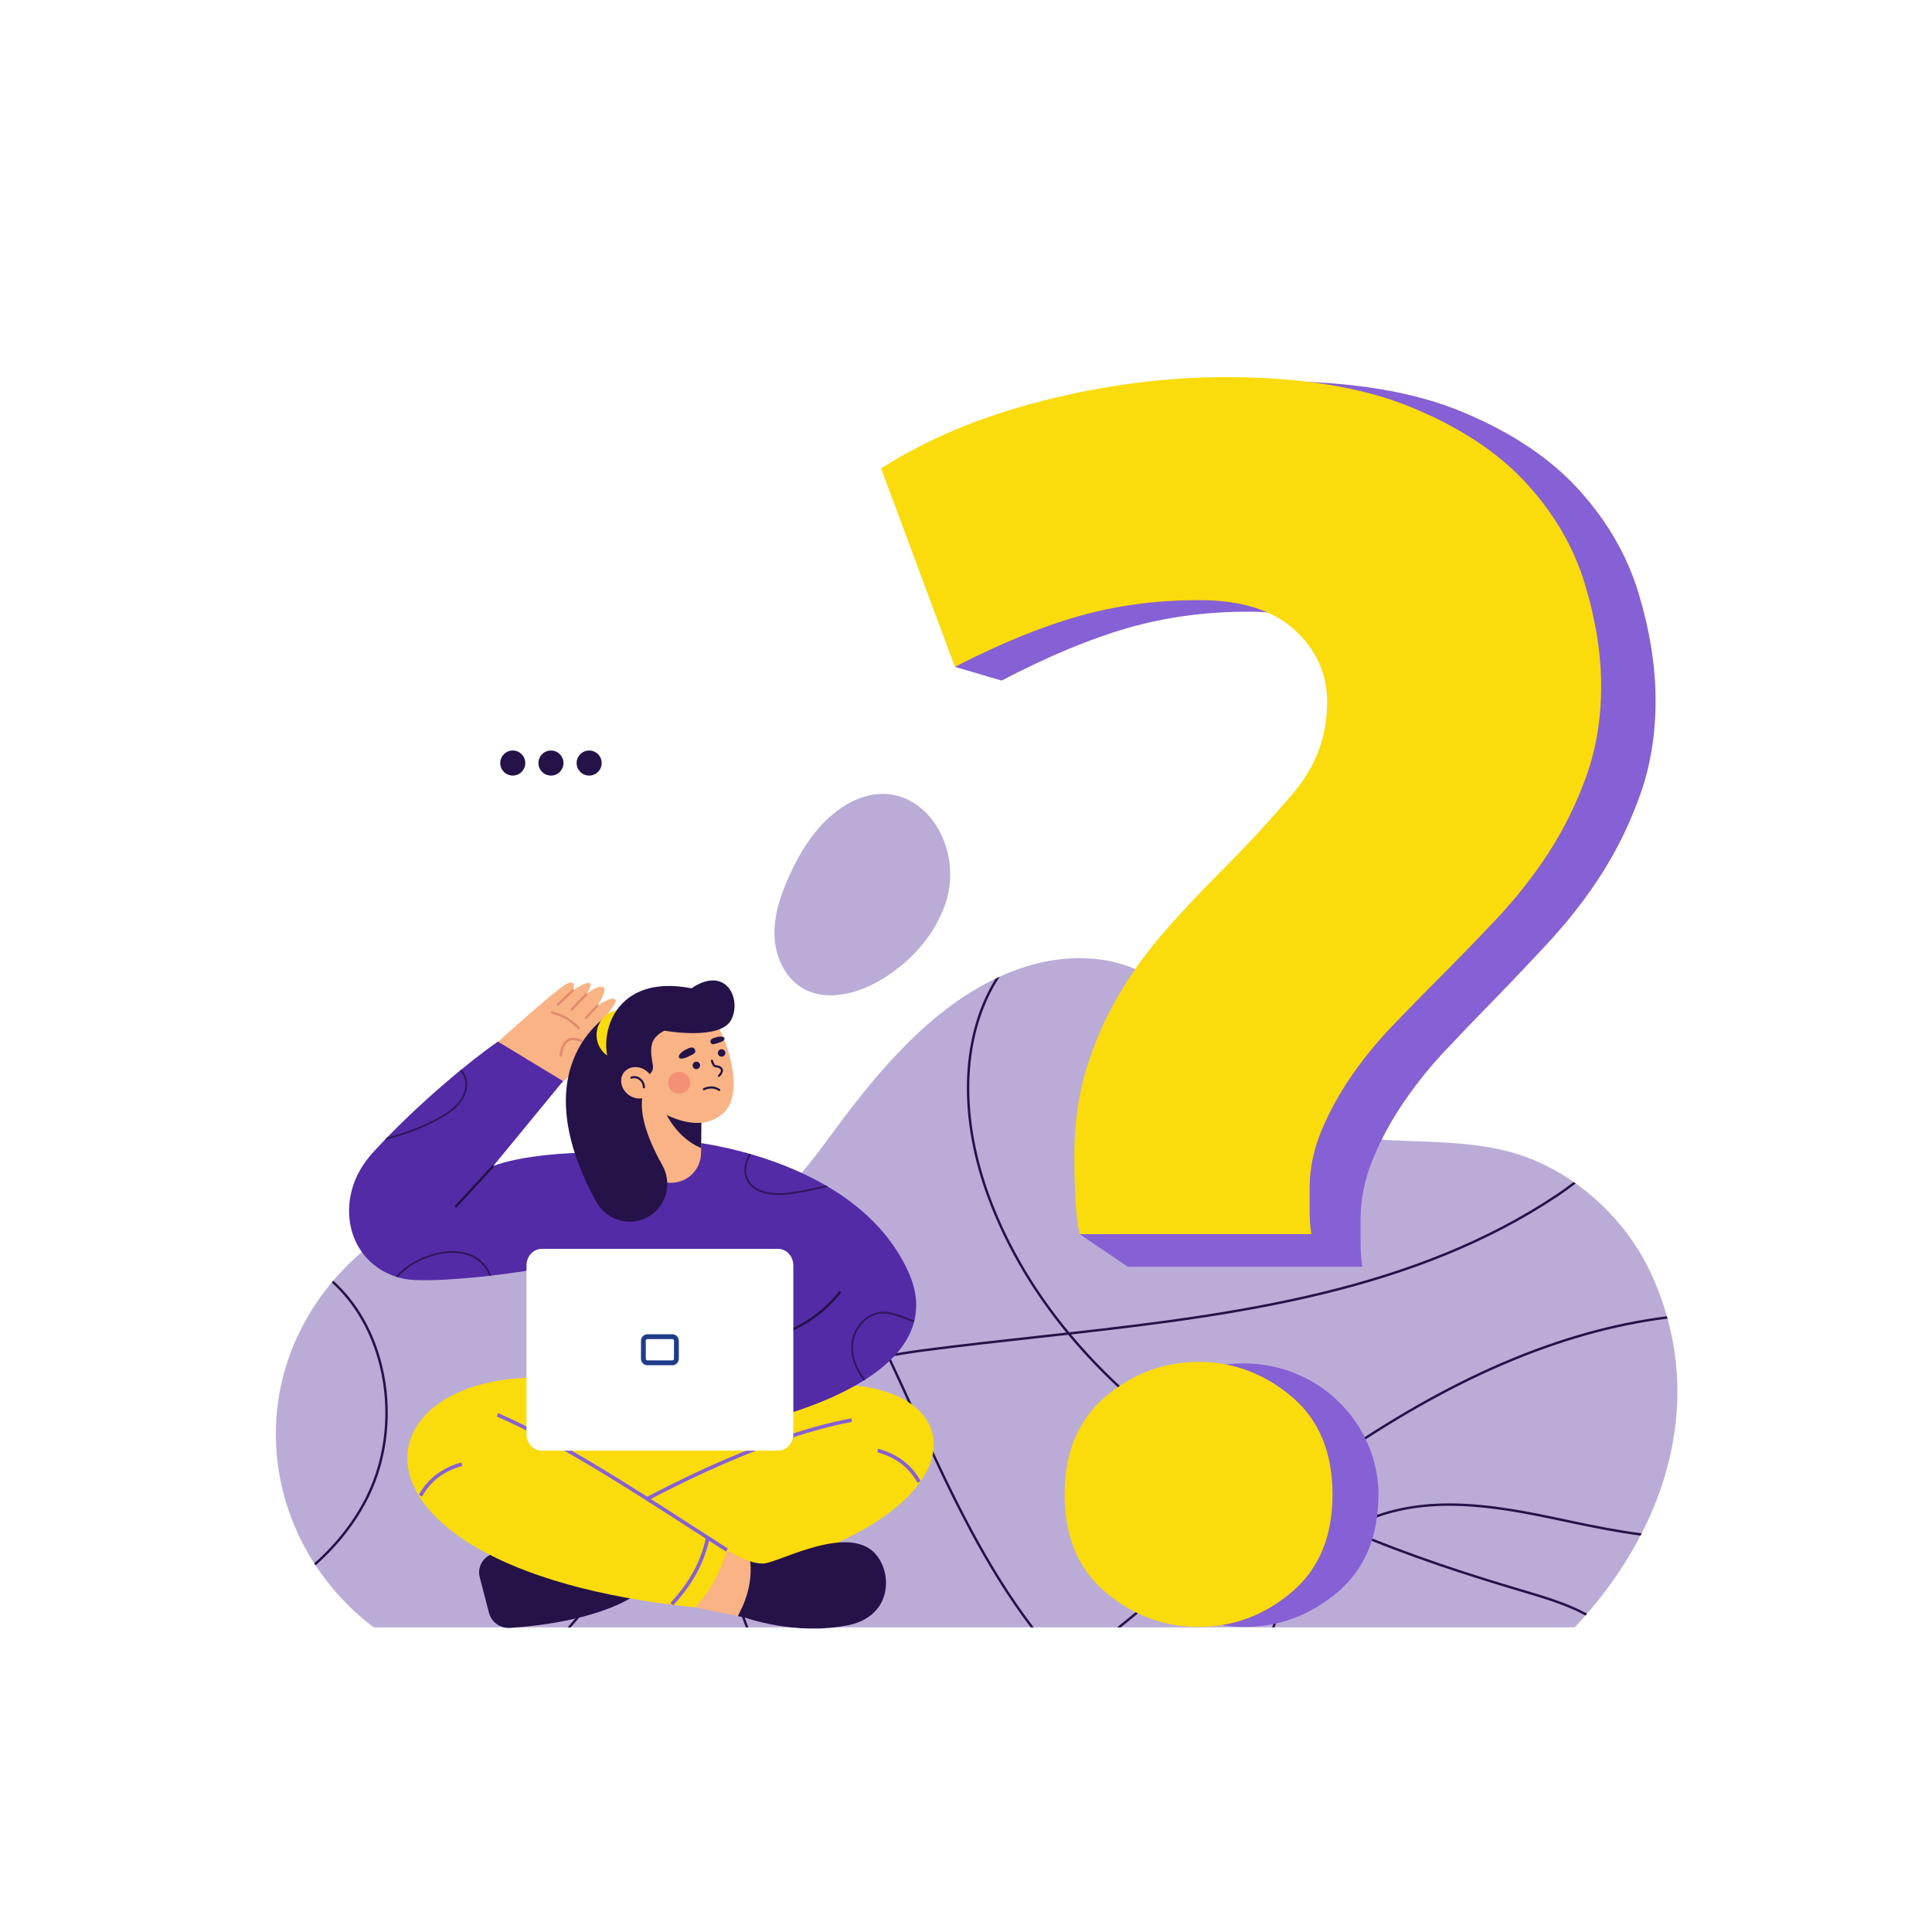 <?xml version="1.0" encoding="UTF-8"?> <svg xmlns="http://www.w3.org/2000/svg" width="2000" height="2000" viewBox="0 0 2000 2000" fill="none"><path d="M1711.27 1322.95C1687.17 1268.13 1640.88 1222.39 1585.28 1199.87C1527.37 1176.42 1460.87 1184.95 1399.87 1177.1C1346.89 1170.28 1308.67 1146.62 1277.03 1104.57C1246.72 1064.28 1219.55 1019.66 1169.99 1001.03C1130.83 986.299 1086.31 990.38 1047.39 1005.73C975.675 1034 921.509 1094.13 875.891 1154.02C834.241 1208.71 800.269 1268.59 723.23 1270.54C646.142 1272.5 572.753 1228.53 495.135 1240.18C392.551 1255.58 307.12 1340.98 289.217 1442.64C272.439 1537.92 314.541 1630.34 386.87 1684.64H1630.09C1721.23 1587.95 1769.06 1454.39 1711.27 1322.95Z" fill="#BAACD7"></path><path d="M587.419 1684.64H590.839C614.59 1658.53 633.194 1626.85 645.021 1591.69C664.164 1534.78 663.358 1475.05 642.75 1423.51C632.335 1397.47 617.295 1373.19 602.751 1349.71C588 1325.9 572.749 1301.29 562.397 1274.9C558.117 1263.99 554.955 1252.28 553.053 1240.33C552.196 1240.22 551.338 1240.13 550.48 1240.02C552.391 1252.4 555.642 1264.53 560.07 1275.82C570.503 1302.41 585.816 1327.13 600.625 1351.03C615.112 1374.42 630.094 1398.6 640.427 1424.44C660.815 1475.43 661.605 1534.54 642.651 1590.89C630.679 1626.49 611.684 1658.47 587.419 1684.64Z" fill="#241249"></path><path d="M1624.08 1576.21C1649.7 1581.67 1674.39 1586.57 1698.26 1589.65C1698.67 1588.86 1699.06 1588.06 1699.47 1587.27C1675.4 1584.21 1650.48 1579.28 1624.61 1573.77C1585.21 1565.37 1542.56 1556.29 1500.27 1556.29C1474.08 1556.29 1448.03 1559.77 1422.97 1569.06C1413.47 1572.58 1404.32 1577.04 1395.61 1582.36C1372.98 1572.71 1350.24 1562.18 1327.7 1550.62C1344.05 1538.31 1360.57 1526.24 1377.28 1514.58C1501.26 1428.01 1615.67 1378.93 1726.21 1365C1725.99 1364.19 1725.76 1363.38 1725.53 1362.57C1614.7 1376.61 1500.03 1425.82 1375.85 1512.53C1358.79 1524.44 1341.92 1536.77 1325.23 1549.35C1299.89 1536.26 1274.85 1521.87 1250.61 1505.99C1206.66 1477.19 1154.37 1436.08 1108.71 1381.45C1285.66 1361.6 1465.81 1336.59 1612.93 1238.27C1618.52 1234.53 1624.71 1230.13 1631.12 1225.14C1630.41 1224.63 1629.69 1224.14 1628.97 1223.64C1622.83 1228.4 1616.91 1232.6 1611.54 1236.19C1464.46 1334.49 1283.97 1359.31 1106.8 1379.16C1074.53 1340.13 1045.7 1294.28 1025.67 1241.21C994.459 1158.55 996.106 1077.42 1030.19 1018.64C1031.67 1016.09 1033.23 1013.57 1034.84 1011.08C1033.42 1011.74 1032.01 1012.42 1030.6 1013.09C1029.72 1014.51 1028.86 1015.94 1028.02 1017.38C993.565 1076.82 991.852 1158.72 1023.33 1242.1C1043.25 1294.88 1071.83 1340.54 1103.83 1379.48C1093.57 1380.63 1083.31 1381.76 1073.09 1382.89C1036.19 1386.96 998.04 1391.18 960.994 1395.94C947.471 1397.69 933.72 1399.72 920.037 1402.26C890.704 1340.35 858.484 1279.96 816.833 1228.16C816.238 1228.76 815.631 1229.33 815.03 1229.92C856.324 1281.32 888.344 1341.27 917.497 1402.74C857.817 1414.12 799.865 1435.52 768.923 1485.32C740.025 1531.83 740.051 1596.12 769.001 1676.4C770.002 1679.18 771.033 1681.92 772.079 1684.64H774.757C773.611 1681.66 772.471 1678.66 771.353 1675.55C742.676 1596.02 742.574 1532.47 771.048 1486.64C801.623 1437.43 859.256 1416.32 918.604 1405.07C928.959 1426.98 938.962 1449.06 948.904 1471.01L949.986 1473.4C984.512 1549.62 1020.22 1623.17 1066.98 1684.64H1070.1C1022.92 1623.06 987.006 1549.06 952.264 1472.37L951.183 1469.98C941.326 1448.22 931.406 1426.32 921.145 1404.6C934.564 1402.12 948.05 1400.13 961.316 1398.43C998.339 1393.66 1036.48 1389.45 1073.36 1385.38C1084.13 1384.19 1094.93 1383 1105.74 1381.79C1151.83 1437.27 1204.78 1478.95 1249.24 1508.08C1273.21 1523.79 1297.97 1538.04 1323.02 1551.03C1280.49 1583.19 1239.13 1617.03 1198.74 1650.08C1184.75 1661.52 1170.61 1673.08 1156.35 1684.64H1160.31C1173.76 1673.73 1187.12 1662.81 1200.32 1652.01C1240.99 1618.74 1282.65 1584.65 1325.48 1552.3C1347.89 1563.83 1370.52 1574.34 1393.02 1583.97C1362.23 1603.55 1337.14 1633.88 1321.96 1670.7C1320.06 1675.31 1318.4 1679.96 1316.87 1684.64H1319.5C1320.95 1680.29 1322.5 1675.95 1324.28 1671.65C1339.49 1634.73 1364.8 1604.43 1395.82 1585.16C1458.74 1611.89 1520.58 1631.73 1573.71 1647.45L1575.71 1648.05C1598.1 1654.67 1621 1661.45 1641.26 1672.35C1641.82 1671.7 1642.39 1671.06 1642.96 1670.41C1622.37 1659.24 1599.13 1652.36 1576.42 1645.65L1574.42 1645.06C1521.83 1629.5 1460.7 1609.9 1398.46 1583.56C1406.57 1578.74 1415.05 1574.66 1423.84 1571.4C1488.7 1547.37 1560.63 1562.69 1624.08 1576.21Z" fill="#241249"></path><path d="M393.137 1414.28C404.179 1459.47 399.253 1508.28 379.62 1548.2C366.761 1574.34 348.191 1598 325.318 1618.33C325.773 1619.04 326.238 1619.74 326.7 1620.44C349.944 1599.85 368.81 1575.84 381.864 1549.3C401.752 1508.87 406.746 1459.44 395.565 1413.68C386.83 1377.93 369.27 1347.65 345.009 1325.74C344.468 1326.37 343.931 1327.01 343.397 1327.66C367.254 1349.23 384.531 1379.05 393.137 1414.28Z" fill="#241249"></path><path d="M958.958 841.716C980.737 863.971 990.498 901.463 978.49 936.03C966.863 969.5 941.374 997.224 910.751 1015.05C886.112 1029.39 853.972 1037.3 829.74 1022.28C811.632 1011.06 802.242 989.043 801.72 967.746C801.198 946.449 808.36 925.694 817.212 906.317C829.69 879.003 846.483 852.516 871.5 835.906C905.984 813.011 938.024 820.324 958.958 841.716Z" fill="#BAACD7"></path><g filter="url(#filter0_g_280_3)"><path d="M1696.36 614.408C1684.69 575.579 1664.15 539.93 1634.75 507.338C1605.29 474.746 1565.11 447.841 1514.21 426.562C1463.31 405.282 1398.64 394.643 1320.19 394.643C1257.62 394.643 1193.85 403.081 1128.87 419.958C1063.84 436.896 1007.44 460.988 959.592 492.296L1021.87 663.275L988.491 690.314L1036.9 704.54C1084.68 679.53 1128.22 661.37 1167.5 650.057C1206.72 638.806 1248.4 633.18 1292.59 633.18C1336.72 633.18 1370.13 643.82 1392.83 665.099C1415.52 686.44 1426.84 712.06 1426.84 742.145C1426.84 778.467 1415.16 810.692 1391.93 838.881C1368.58 867.07 1342.83 895.565 1314.62 924.366C1295.04 944.361 1276 965.029 1257.62 986.309C1239.23 1007.65 1222.95 1030.46 1208.87 1054.92C1194.74 1079.32 1183.43 1105.61 1174.86 1133.8C1166.24 1161.99 1161.99 1193.6 1161.99 1228.64C1161.99 1239.95 1162.23 1253.4 1162.89 1269.06C1163 1271.95 1163.15 1274.76 1163.32 1277.54H1117.56L1167.5 1311.31H1410.31C1409.06 1303.79 1408.46 1295.05 1408.46 1285.02C1408.46 1274.99 1408.46 1267.47 1408.46 1262.45C1408.46 1241.17 1412.77 1220.2 1421.33 1199.53C1429.9 1178.86 1440.67 1159.18 1453.55 1140.34C1466.42 1121.57 1480.8 1103.71 1496.78 1086.84C1512.71 1069.9 1528.04 1053.94 1542.77 1038.9C1562.35 1018.9 1582.59 997.622 1603.43 975.059C1624.27 952.496 1642.71 928.77 1658.64 903.7C1674.57 878.63 1687.74 851.419 1698.16 821.945C1708.58 792.533 1713.85 760.308 1713.85 725.209C1713.85 690.17 1707.98 653.237 1696.36 614.408Z" fill="#8660D5"></path><path d="M1241.18 621.253C1197.51 621.253 1156.32 626.697 1117.56 637.586C1078.74 648.534 1035.72 666.11 988.491 690.314L912.092 484.907C959.375 454.608 1015.12 431.292 1079.39 414.899C1143.6 398.566 1206.62 390.399 1268.46 390.399C1345.99 390.399 1409.9 400.696 1460.2 421.29C1510.5 441.884 1550.21 467.922 1579.33 499.464C1608.38 531.006 1628.68 565.507 1640.22 603.085C1651.7 640.663 1657.5 676.407 1657.5 710.316C1657.5 744.284 1652.29 775.471 1641.99 803.936C1631.7 832.46 1618.68 858.794 1602.94 883.057C1587.2 907.32 1568.97 930.281 1548.38 952.118C1527.78 973.955 1507.78 994.549 1488.43 1013.9C1473.87 1028.46 1458.72 1043.9 1442.98 1060.3C1427.18 1076.63 1412.98 1093.91 1400.25 1112.08C1387.53 1130.3 1376.88 1149.36 1368.41 1169.36C1359.95 1189.36 1355.69 1209.66 1355.69 1230.26C1355.69 1235.11 1355.69 1242.39 1355.69 1252.09C1355.69 1261.8 1356.28 1270.26 1357.53 1277.54H1117.56C1115.07 1265.41 1113.59 1251.8 1113 1236.65C1112.35 1221.5 1112.11 1208.48 1112.11 1197.53C1112.11 1163.62 1116.32 1133.03 1124.84 1105.75C1133.3 1078.46 1144.48 1053.02 1158.45 1029.41C1172.36 1005.73 1188.45 983.66 1206.62 963.007C1224.79 942.413 1243.61 922.411 1262.96 903.06C1290.83 875.187 1316.28 847.61 1339.36 820.329C1362.32 793.048 1373.86 761.861 1373.86 726.709C1373.86 697.593 1362.67 672.798 1340.25 652.145C1317.82 631.55 1284.8 621.253 1241.18 621.253Z" fill="#FADB0C"></path><path d="M1426.93 1547.01C1426.93 1590.78 1412.76 1624.56 1384.42 1648.39C1356.07 1672.27 1324.04 1684.16 1288.27 1684.16C1252.45 1684.16 1220.42 1672.27 1192.07 1648.39C1163.78 1624.56 1149.61 1590.78 1149.61 1547.01C1149.61 1503.28 1163.78 1469.5 1192.08 1445.62C1235.71 1408.8 1300.25 1400.59 1351.33 1426.44C1396.66 1449.37 1426.93 1495.93 1426.93 1547.01Z" fill="#8660D5"></path><path d="M1379.43 1547.01C1379.43 1590.78 1365.26 1624.56 1336.92 1648.39C1308.57 1672.27 1276.54 1684.16 1240.77 1684.16C1204.95 1684.16 1172.92 1672.27 1144.57 1648.39C1116.28 1624.56 1102.11 1590.78 1102.11 1547.01C1102.11 1503.28 1116.28 1469.5 1144.57 1445.62C1172.92 1421.79 1204.95 1409.85 1240.77 1409.85C1276.54 1409.85 1308.57 1421.79 1336.92 1445.62C1365.26 1469.5 1379.43 1503.28 1379.43 1547.01Z" fill="#FADB0C"></path></g><path d="M660.584 926.349C663.244 912.153 653.893 898.489 639.698 895.829C625.503 893.169 611.838 902.52 609.178 916.715C606.518 930.91 615.869 944.574 630.064 947.235C644.259 949.895 657.924 940.544 660.584 926.349Z" fill="white"></path><path d="M673.092 975.507C674.589 967.523 669.283 959.829 661.243 958.322C653.202 956.815 645.471 962.066 643.975 970.05C642.479 978.034 647.784 985.728 655.824 987.235C663.865 988.742 671.596 983.491 673.092 975.507Z" fill="white"></path><path d="M643.148 862.702C683.357 822.494 683.357 757.303 643.148 717.094C602.94 676.886 537.749 676.886 497.541 717.094C457.333 757.303 457.333 822.494 497.541 862.702C537.749 902.91 602.94 902.91 643.148 862.702Z" fill="white"></path><path d="M530.819 802.872C537.983 802.872 543.791 797.064 543.791 789.9C543.791 782.736 537.983 776.928 530.819 776.928C523.654 776.928 517.847 782.736 517.847 789.9C517.847 797.064 523.654 802.872 530.819 802.872Z" fill="#241249"></path><path d="M570.354 802.872C577.518 802.872 583.326 797.064 583.326 789.9C583.326 782.736 577.518 776.928 570.354 776.928C563.19 776.928 557.382 782.736 557.382 789.9C557.382 797.064 563.19 802.872 570.354 802.872Z" fill="#241249"></path><path d="M609.888 802.872C617.052 802.872 622.86 797.064 622.86 789.9C622.86 782.736 617.052 776.928 609.888 776.928C602.724 776.928 596.916 782.736 596.916 789.9C596.916 797.064 602.724 802.872 609.888 802.872Z" fill="#241249"></path><path d="M496.595 1632.62L506.215 1669.71C508.724 1679.38 518.075 1685.92 528.421 1685.21C559.964 1683.07 625.502 1675.34 663.117 1647.62L652.424 1594.17C600.706 1591.24 552.339 1594.12 510.459 1608.22C499.973 1611.75 493.908 1622.26 496.595 1632.62Z" fill="#241249"></path><path d="M556.874 1662.14C556.327 1662.14 555.826 1661.78 555.671 1661.23L542.754 1614.98C542.568 1614.31 542.956 1613.62 543.621 1613.44C544.29 1613.25 544.977 1613.64 545.163 1614.31L558.079 1660.56C558.264 1661.22 557.876 1661.91 557.211 1662.1C557.098 1662.13 556.984 1662.14 556.874 1662.14Z" fill="#241249"></path><path d="M584.79 1655.89C584.243 1655.89 583.741 1655.53 583.586 1654.98L570.669 1608.73C570.484 1608.06 570.872 1607.37 571.537 1607.19C572.207 1607 572.892 1607.39 573.078 1608.06L585.995 1654.31C586.181 1654.97 585.792 1655.66 585.127 1655.85C585.014 1655.88 584.901 1655.89 584.79 1655.89Z" fill="#241249"></path><path d="M617.213 1432.14L497.009 1467.82L586.278 1590.13L714.436 1600.32L891.205 1525.58L824.033 1424.5L617.213 1432.14Z" fill="#FADB0C"></path><path d="M765.404 1449.13C1029.38 1370.99 1071.8 1604.29 659.932 1646.76C645.384 1630.39 628.383 1601.98 621.632 1578.24L839.136 1477.73L765.404 1449.13Z" fill="#FADB0C"></path><path d="M776.618 1616.33C764.273 1612.38 752.442 1604.57 752.442 1604.57L710.017 1617.88L719.739 1664.03L763.811 1672.98C777.237 1648.43 778.021 1628.26 776.618 1616.33Z" fill="#F9B384"></path><path d="M622.574 1579.86L620.69 1576.62C666.065 1550.25 782.293 1486.89 881.318 1468.21L882.013 1471.9C783.559 1490.47 667.782 1553.59 622.574 1579.86Z" fill="#8660D5"></path><path d="M617.213 1432.14C371.503 1385.43 307.866 1621.56 719.739 1664.03C734.287 1647.66 745.69 1628.32 752.441 1604.57C689.174 1562.24 618.435 1522 540.907 1483.67L617.213 1432.14Z" fill="#FADB0C"></path><path d="M751.434 1606.15C739.746 1598.71 727.567 1590.85 714.673 1582.52C649.946 1540.73 576.583 1493.37 514.253 1466.36L515.744 1462.92C578.358 1490.05 651.858 1537.5 716.706 1579.37C729.595 1587.7 741.769 1595.56 753.447 1602.99L751.434 1606.15Z" fill="#8660D5"></path><path d="M436.937 1549.22L433.655 1547.41C442.878 1530.71 457.651 1519.45 477.563 1513.94L478.564 1517.55C459.393 1522.86 445.777 1533.22 436.937 1549.22Z" fill="#8660D5"></path><path d="M949.771 1535.01C940.931 1519.01 927.315 1508.65 908.144 1503.34L909.145 1499.72C929.058 1505.24 943.83 1516.5 953.053 1533.2L949.771 1535.01Z" fill="#8660D5"></path><path d="M696.73 1661.95L693.989 1659.4C713.644 1638.34 725.716 1616.12 730.894 1591.46L734.564 1592.23C729.242 1617.58 716.866 1640.39 696.73 1661.95Z" fill="#8660D5"></path><path d="M899.161 1602.59C867.681 1583.14 806.651 1616.75 791.331 1618.44C786.865 1618.94 781.698 1617.96 776.617 1616.34C778.02 1628.27 777.237 1648.43 763.812 1672.98L771.297 1674.51C771.297 1674.51 823.049 1693.47 877.948 1682.43C928.621 1672.24 923.909 1617.88 899.161 1602.59Z" fill="#241249"></path><path d="M856.249 1666.2C856.124 1666.2 855.998 1666.19 855.872 1666.15C855.214 1665.94 854.849 1665.24 855.057 1664.58C858.797 1652.74 860.429 1629.44 849.596 1613.79C849.203 1613.22 849.345 1612.44 849.912 1612.05C850.478 1611.66 851.258 1611.8 851.651 1612.37C862.995 1628.75 861.328 1653.02 857.44 1665.33C857.272 1665.86 856.78 1666.2 856.249 1666.2Z" fill="#241249"></path><path d="M831.563 1670.89C831.438 1670.89 831.312 1670.87 831.186 1670.83C830.528 1670.63 830.163 1669.92 830.371 1669.27C834.111 1657.42 835.743 1634.13 824.91 1618.48C824.517 1617.91 824.659 1617.13 825.226 1616.74C825.792 1616.35 826.571 1616.49 826.965 1617.06C838.309 1633.44 836.642 1657.71 832.754 1670.02C832.586 1670.55 832.094 1670.89 831.563 1670.89Z" fill="#241249"></path><path d="M573.744 1127.68C573.744 1127.68 635.625 1075.06 633.334 1065.06C631.696 1057.91 614.167 1068.39 614.167 1068.39C614.167 1068.39 638.75 1039.23 637.5 1035.69C635.266 1029.36 618.264 1041.15 618.264 1041.15C618.264 1041.15 629.756 1024.61 624.262 1021.92C618.768 1019.22 606.79 1029.42 606.79 1029.42C606.79 1029.42 613.788 1020.23 610.5 1017.82C607.212 1015.41 593.028 1025.32 593.028 1025.32C593.028 1025.32 598.118 1013.74 587.305 1018.13C576.492 1022.52 500.672 1092.1 500.672 1092.1L573.744 1127.68Z" fill="#F9B384"></path><path d="M599.062 1065.27C598.761 1065.27 598.459 1065.16 598.219 1064.94C587.597 1055.24 582.914 1052.88 571.195 1049.27C570.535 1049.07 570.165 1048.37 570.368 1047.71C570.571 1047.05 571.27 1046.68 571.931 1046.89C584.073 1050.62 588.922 1053.06 599.907 1063.09C600.417 1063.56 600.452 1064.35 599.987 1064.86C599.739 1065.13 599.401 1065.27 599.062 1065.27Z" fill="#E28B6D"></path><path d="M580.418 1093.81C580.36 1093.81 580.302 1093.81 580.244 1093.8C579.56 1093.7 579.083 1093.07 579.179 1092.39C580.395 1083.69 583.134 1078.25 587.553 1075.76C591.33 1073.64 596.245 1073.86 602.162 1076.41C602.796 1076.69 603.088 1077.42 602.814 1078.06C602.541 1078.69 601.805 1078.98 601.171 1078.71C596.01 1076.48 591.841 1076.22 588.778 1077.94C585.137 1079.99 582.74 1084.97 581.655 1092.73C581.567 1093.36 581.032 1093.81 580.418 1093.81Z" fill="#E28B6D"></path><path d="M577.501 1041.21C577.169 1041.21 576.837 1041.07 576.591 1040.81C576.117 1040.31 576.141 1039.52 576.643 1039.05L592.171 1024.41C592.673 1023.93 593.464 1023.96 593.938 1024.46C594.412 1024.97 594.388 1025.76 593.886 1026.23L578.358 1040.86C578.117 1041.09 577.809 1041.21 577.501 1041.21Z" fill="#E28B6D"></path><path d="M591.875 1046.21C591.563 1046.21 591.252 1046.09 591.009 1045.86C590.511 1045.38 590.495 1044.59 590.973 1044.09L605.888 1028.55C606.366 1028.05 607.157 1028.03 607.656 1028.51C608.154 1028.99 608.17 1029.78 607.692 1030.28L592.777 1045.82C592.531 1046.08 592.203 1046.21 591.875 1046.21Z" fill="#E28B6D"></path><path d="M606.562 1054.95C606.257 1054.95 605.951 1054.84 605.71 1054.62C605.205 1054.15 605.177 1053.36 605.648 1052.85L617.35 1040.3C617.822 1039.8 618.611 1039.77 619.117 1040.24C619.622 1040.71 619.65 1041.5 619.179 1042L607.477 1054.56C607.23 1054.82 606.897 1054.95 606.562 1054.95Z" fill="#E28B6D"></path><path d="M807.5 1479.64L581.25 1488.39L556.25 1282.14C556.25 1282.14 631.993 1210.29 661.134 1183.84L710.329 1181.31C862.96 1250.69 837.967 1337.34 807.5 1479.64Z" fill="#532BA6"></path><path d="M710.329 1181.31C710.329 1181.31 884.95 1196.25 940 1315.89C993.867 1432.95 772.5 1474.64 772.5 1474.64L710.329 1181.31Z" fill="#532BA6"></path><path d="M510.726 1206.95L582.885 1119.14L515.407 1078.25C487.259 1097.82 432.827 1142.15 386.698 1192.35C376.516 1203.43 368.563 1216.37 364.557 1230.62C361.139 1242.78 360.518 1254.79 362.439 1266.56C367.446 1297.21 391.56 1320.87 423.749 1324.64C451.24 1327.86 556.249 1319.64 641.249 1294.64L666.249 1198.15C653.403 1190.86 557.926 1189.59 510.726 1206.95Z" fill="#532BA6"></path><g opacity="0.8"><path d="M856.055 1228.79C856.431 1228.71 856.808 1228.62 857.184 1228.53C856.395 1228.07 855.603 1227.61 854.812 1227.15C842.015 1230.1 828.811 1233.11 815.796 1234.68C807.974 1235.62 781.841 1237.35 774.203 1219.94C770.403 1211.27 773.278 1201.64 777.576 1194.88C776.948 1194.7 776.327 1194.52 775.703 1194.34C771.302 1201.51 768.477 1211.56 772.486 1220.69C780.64 1239.29 807.873 1237.53 816.021 1236.54C829.412 1234.93 842.956 1231.81 856.055 1228.79Z" fill="#241249"></path><path d="M937.548 1363.73C929.206 1360.5 920.588 1357.17 911.527 1358.02C895.635 1359.53 882.035 1375.24 881.211 1393.06C880.648 1405.2 885.288 1417.93 894.135 1429.13C894.668 1428.8 895.199 1428.46 895.728 1428.13C887.079 1417.25 882.54 1404.89 883.084 1393.14C883.868 1376.23 896.706 1361.31 911.703 1359.89C920.318 1359.09 928.358 1362.19 936.871 1365.47C939.91 1366.65 942.999 1367.83 946.138 1368.84C946.3 1368.23 946.457 1367.63 946.603 1367.02C943.544 1366.03 940.522 1364.87 937.548 1363.73Z" fill="#241249"></path><path d="M496.799 1304.09C485.897 1295.08 468.957 1292.67 450.332 1297.48C433.733 1301.78 419.491 1310.28 409.707 1321.54C410.35 1321.74 410.978 1321.98 411.63 1322.17C421.149 1311.49 434.86 1303.42 450.8 1299.3C468.835 1294.63 485.169 1296.91 495.605 1305.54C500.565 1309.64 504.072 1314.97 506.621 1320.71C507.265 1320.64 507.911 1320.56 508.559 1320.49C505.891 1314.31 502.172 1308.54 496.799 1304.09Z" fill="#241249"></path><path d="M398.243 1180.09C418.671 1175.01 438.605 1167.88 456.991 1157.29C463.938 1153.29 471.783 1148.19 477.3 1140.7C483.169 1132.72 485.119 1123.23 482.517 1115.31C481.496 1112.21 479.689 1109.48 477.43 1107.29C476.952 1107.68 476.469 1108.08 475.988 1108.47C478.097 1110.48 479.787 1113.01 480.735 1115.9C483.148 1123.24 481.3 1132.1 475.791 1139.58C470.48 1146.79 462.835 1151.76 456.056 1155.66C438.714 1165.65 419.956 1172.56 400.688 1177.55C399.871 1178.39 399.057 1179.24 398.243 1180.09Z" fill="#241249"></path></g><path d="M726.31 1135.46L726.278 1138.66L725.771 1188.39L725.708 1193.78C725.613 1202.21 722.158 1209.85 716.58 1215.4C711.033 1220.91 703.395 1224.37 694.932 1224.43C677.88 1224.52 663.934 1210.83 663.776 1193.75L663.174 1132.29L726.31 1135.46Z" fill="#F9B384"></path><path d="M726.278 1138.66L725.771 1188.39C698.132 1177.14 686.754 1147.22 686.754 1147.22L726.278 1138.66Z" fill="#241249"></path><path d="M737.212 1051.88C747.117 1063.77 776.039 1131.12 746.721 1154.1C713.729 1179.96 663.52 1137.46 663.52 1137.46L656.785 1059.01L700.366 1047.52L737.212 1051.88Z" fill="#F9B384"></path><path d="M634.582 1047.56C634.582 1047.56 537.915 1097.98 616.735 1243.31C626.858 1261.97 649.281 1270.12 668.463 1261.01C689.04 1251.24 696.831 1226.1 685.658 1206.25C672.765 1183.35 660.321 1153.86 665.633 1131.91L634.582 1047.56Z" fill="#241249"></path><path d="M662.19 1089.91C672.401 1079.7 672.401 1063.14 662.19 1052.93C651.978 1042.72 635.421 1042.72 625.21 1052.93C614.998 1063.14 614.998 1079.7 625.21 1089.91C635.421 1100.12 651.978 1100.12 662.19 1089.91Z" fill="#FADB0C"></path><path d="M675.88 1102.84C673.055 1086.53 671.333 1075.34 687.821 1066.94C687.821 1066.94 745.929 1077.5 757.023 1055.58C768.116 1033.65 751.212 999.054 715.819 1023.09C625.223 1005.39 613.073 1090.18 640.542 1118.44L667.654 1114.28C673.11 1113.44 676.821 1108.28 675.88 1102.84Z" fill="#241249"></path><path d="M720.87 1106.75C723.003 1106.75 724.733 1105.02 724.733 1102.89C724.733 1100.76 723.003 1099.03 720.87 1099.03C718.736 1099.03 717.007 1100.76 717.007 1102.89C717.007 1105.02 718.736 1106.75 720.87 1106.75Z" fill="#241249"></path><path d="M747.018 1093.88C749.152 1093.88 750.881 1092.15 750.881 1090.01C750.881 1087.88 749.152 1086.15 747.018 1086.15C744.885 1086.15 743.155 1087.88 743.155 1090.01C743.155 1092.15 744.885 1093.88 747.018 1093.88Z" fill="#241249"></path><path d="M744.345 1114.78C744.074 1114.78 743.803 1114.68 743.592 1114.48C743.154 1114.06 743.136 1113.37 743.553 1112.93C745.102 1111.3 746.799 1109.01 746.086 1107.35C745.345 1105.62 742.214 1104.87 740.78 1104.87C737.698 1104.87 736.218 1099.39 735.953 1098.29C735.811 1097.71 736.172 1097.11 736.759 1096.97C737.345 1096.83 737.937 1097.19 738.079 1097.78C738.642 1100.1 739.916 1102.69 740.78 1102.69C742.255 1102.69 746.766 1103.38 748.096 1106.48C749.046 1108.7 748.051 1111.37 745.139 1114.44C744.923 1114.67 744.634 1114.78 744.345 1114.78Z" fill="#241249"></path><path d="M744.541 1129.44C744.33 1129.44 744.118 1129.38 743.93 1129.25C736.657 1124.34 729.313 1128.46 729.239 1128.5C728.717 1128.8 728.048 1128.62 727.745 1128.1C727.444 1127.57 727.624 1126.9 728.148 1126.6C728.496 1126.4 736.761 1121.77 745.153 1127.44C745.653 1127.78 745.786 1128.46 745.448 1128.96C745.237 1129.27 744.892 1129.44 744.541 1129.44Z" fill="#241249"></path><path d="M719.178 1086.16C721.376 1090.3 717.546 1091.13 713.059 1093.51C708.572 1095.89 703.978 1096.77 702.93 1094.79C701.882 1092.82 704.669 1089.29 709.156 1086.9C713.643 1084.52 717.477 1082.96 719.178 1086.16Z" fill="#241249"></path><path d="M735.542 1078.69C736.508 1082.39 739.261 1080.77 743.266 1079.72C747.271 1078.67 750.506 1076.66 750.045 1074.9C749.584 1073.14 745.964 1072.56 741.959 1073.61C737.954 1074.66 734.794 1075.84 735.542 1078.69Z" fill="#241249"></path><path opacity="0.4" d="M710.804 1129.29C715.429 1125.02 715.72 1117.81 711.455 1113.19C707.189 1108.56 699.982 1108.27 695.358 1112.54C690.733 1116.8 690.442 1124.01 694.707 1128.63C698.973 1133.26 706.18 1133.55 710.804 1129.29Z" fill="#EB5D60"></path><path d="M673.663 1131.6C678.868 1124.86 676.874 1114.6 669.209 1108.68C661.544 1102.77 651.111 1103.44 645.906 1110.19C640.701 1116.93 642.695 1127.19 650.36 1133.11C658.025 1139.02 668.458 1138.35 673.663 1131.6Z" fill="#F9B384"></path><path d="M666.563 1126.67C665.959 1126.67 665.469 1126.19 665.469 1125.58C665.469 1122.35 663.895 1119.37 661.259 1117.6C659.005 1116.08 656.317 1115.72 654.071 1116.64C653.511 1116.86 652.873 1116.6 652.645 1116.04C652.417 1115.48 652.685 1114.84 653.245 1114.61C656.166 1113.42 659.619 1113.86 662.48 1115.78C665.722 1117.96 667.657 1121.62 667.657 1125.58C667.656 1126.19 667.167 1126.67 666.563 1126.67Z" fill="#241249"></path><path d="M509.792 1206.07L470.323 1248.76L472.159 1250.46L511.628 1207.76L509.792 1206.07Z" fill="#241249"></path><path d="M787.864 1389.59L787.135 1387.2C815.868 1378.44 843.753 1367.96 869.023 1336.36L870.975 1337.92C845.26 1370.08 816.988 1380.71 787.864 1389.59Z" fill="#241249"></path><path d="M805.334 1292.78H560.916C552.126 1292.78 545 1300.49 545 1309.99V1484.5C545 1494.01 552.126 1501.72 560.916 1501.72H805.335C814.125 1501.72 821.251 1494.01 821.251 1484.5V1309.99C821.25 1300.49 814.124 1292.78 805.334 1292.78Z" fill="white"></path><path d="M696.028 1386.22C696.956 1386.22 697.708 1387.03 697.708 1388.04V1406.46C697.708 1407.46 696.956 1408.28 696.028 1408.28H670.222C669.294 1408.28 668.542 1407.46 668.542 1406.46V1388.04C668.542 1387.03 669.294 1386.22 670.222 1386.22H696.028ZM696.028 1381.22H670.222C666.539 1381.22 663.542 1384.28 663.542 1388.04V1406.46C663.542 1410.22 666.539 1413.28 670.222 1413.28H696.028C699.711 1413.28 702.708 1410.22 702.708 1406.46V1388.04C702.708 1384.28 699.711 1381.22 696.028 1381.22Z" fill="#1F3C88"></path><defs><filter id="filter0_g_280_3" x="897.092" y="375.399" width="831.76" height="1323.76" filterUnits="userSpaceOnUse" color-interpolation-filters="sRGB"><feFlood flood-opacity="0" result="BackgroundImageFix"></feFlood><feBlend mode="normal" in="SourceGraphic" in2="BackgroundImageFix" result="shape"></feBlend><feTurbulence type="fractalNoise" baseFrequency="0.025 0.025" numOctaves="3" seed="969"></feTurbulence><feDisplacementMap in="shape" scale="30" xChannelSelector="R" yChannelSelector="G" result="displacedImage" width="100%" height="100%"></feDisplacementMap><feMerge result="effect1_texture_280_3"><feMergeNode in="displacedImage"></feMergeNode></feMerge></filter></defs></svg> 